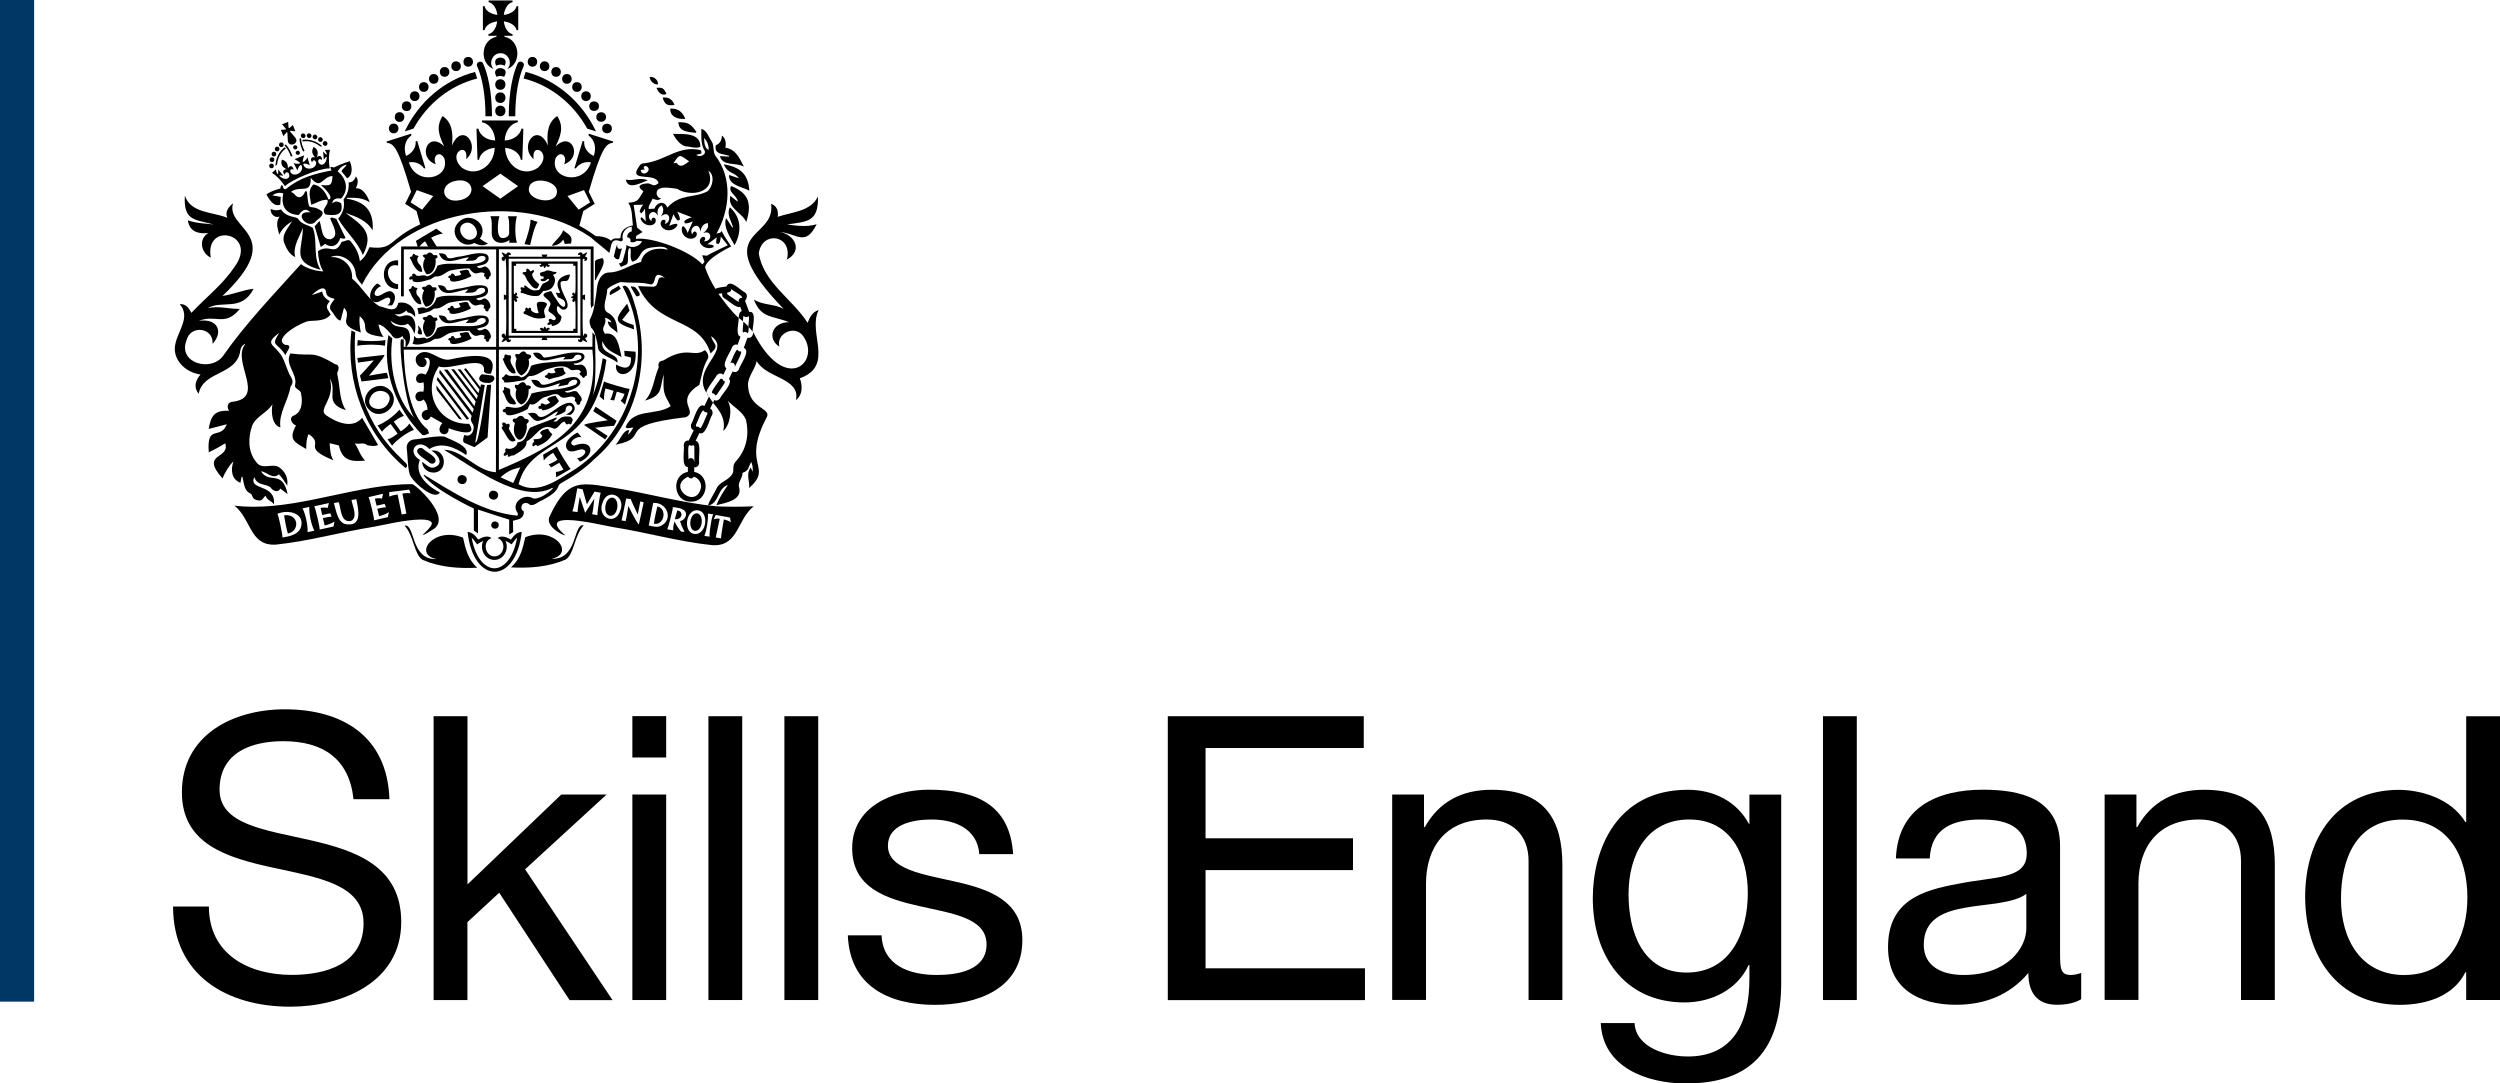 <?xml version="1.0" encoding="UTF-8"?>
<svg id="Name" xmlns="http://www.w3.org/2000/svg" viewBox="0 0 311.29 134.91">
  <defs>
    <style>
      .cls-1 {
        fill: #003764;
      }
    </style>
  </defs>
  <rect class="cls-1" width="4.25" height="124.72"/>
  <g>
    <g>
      <path d="M93.47,38.85l-.19-.02-.51-1.37c.24-.3.36-.79,0-1.04-.49-.19-1.89-1.79-2.3-.76-.18.06-1.28.13-1.37.33-.53-.84-.98-1.73-1.31-2.72.21-1.15,3.26-2.58,3.26-2.58,0,0-.86-1.24-1.21-1.94-.15.34-.29.2-.63.35,1.69-3,2.05-6.95-.19-9.79-.23-.49-.12-1.14-.35-1.62-.39-.51-.66-1.52-1.34-1.63,0,.89-.09,1.76.34,2.59.46.58-.63,1.06-.96.61.65-.07.76-.2.53-.57-2.79-.63-4.35,1.34-7.02,1.64-.23,0-.44.08-.58.3-1.64,2.21,2.04.7,2.36,2.17-.62.51-.7.17-1.28.03-.83.03-1.63.29-.6.99-.63.99-.6,1.34-1.89,1.43.56.79.44,1.92.58,2.82-.92.17-1.54.61-1.56,1.59-.41.09-.86-.12-1.15.32-.58-.48-1.24-.56-1.93-.58-.33-.25-1.15-.84-2.03-1.29.17-.65.34-1.26.49-1.83.26-.16,1.18-.75,1.42-.9-.12-.25-.61-1.23-.74-1.5,1.65-5.66,2.18-5.98,3.01-6.1l.04-.16-3.04-.97-.05.2c.77.56,1.02,1.48.67,2.57-.81-.35-1.28-1.12-1.19-1.81-.02,0-.2-.06-.2-.06l-1.02,3.38s.15.04.16.05c.4-.58,1.1-.9,1.9-.77-.94,3-5.18,2.06-4.42-.48.54-1.05,1.57-.38,1.07.72,2.38-.83.97-4.25-1.06-2.21.67-1.38,1.05-2.46.21-3.79-1.09.7-1.37,1.98-1.16,3.67-1.34-3.07-3.68.09-1.78,1.69-.35-2.28,2.46-.77.56,1.06-1.81,1.28-4.04-.19-4.11-2.46,1.05.09,1.85.71,1.95,1.49.02,0,.19,0,.19,0l.13-3.87s-.22-.01-.24-.01c-.16.78-1.01,1.45-2.09,1.47.07-1.19.76-2.12,1.64-2.27v-.22h-4.46v.22c.88.15,1.57,1.08,1.64,2.27-1.08-.02-1.93-.68-2.09-1.47-.02,0-.24.01-.24.01l.13,3.87s.17,0,.19,0c.11-.78.91-1.4,1.95-1.49-.06,2.26-2.3,3.74-4.11,2.46-1.9-1.84.91-3.34.56-1.06,1.9-1.6-.44-4.76-1.78-1.69.21-1.7-.07-2.97-1.16-3.67-.84,1.33-.46,2.41.21,3.79-2.04-2.04-3.43,1.38-1.06,2.21-.49-1.1.53-1.77,1.07-.72.76,2.55-3.48,3.48-4.42.48.81-.13,1.5.19,1.9.77.02,0,.16-.05.16-.05l-1.02-3.38s-.19.05-.2.06c.09.69-.38,1.46-1.19,1.81-.35-1.09-.1-2.01.67-2.57l-.05-.2-3.04.97.04.16c.83.12,1.37.44,3.01,6.1-.14.27-.62,1.24-.74,1.5.23.15,1.17.74,1.42.9.14.52.29,1.07.45,1.66,0,0,.01,0,.02,0,0,.02-.01.03-.02,0-4.1,1.91-3.17,3.22-6.32,2.84-.28.65-.55,1.3-1.19,1.74-.12-1-.56-1.77-1.15-2.48-.29-.34-.69.04-1.12.07-.85,1.86-1.45.18-2.95,1.16.06.87.19,1.73.67,2.53-1.12-.08-2.05-.38-2.79-.91-3.35,3.74-6.85,7.34-9.71,11.45-1.53,2.02-5.62.85-4.54-1.94.49-2.03,3.43-1.6,3.25.42,1.45-1.61.52-3.22-1.7-2.86,2.04-.88,3.26.79,5.09-1.5-1.4.03-2.59-.41-3.99-.09,1.77-1.06,4.2.51,5.71-2.41-1.32.14-2.51.69-3.87.89,8.17-7.79.31-8.18,1.31-11.54-.64.54-1.01,1.08-.71,1.81-1.83-.76-4.54-.54-5.29-2.76-.18,3.17,1.21,2.94,3.6,3.59-1.1-.13-2.19-.14-3.23-.52.21,1.42,1.29,1.72,2.56,1.59-1.24.69-.96,2.46.3,3.06-.81-4.58,6.06-3.01,2.92,1.2-1.45,2.17-3.56,3.78-5.33,5.67-.33-.58-.68-1.15-1.45-1.07,1.35,1.56-.17,3.25-.53,4.85-.52,1.98,1.23,3.67,3.11,3.9-.75.89-.81,1.68-.23,2.4.57-2.91,4.79-2.26,5.19-5.41.07-.37.25-.66.66-.83-1.9,2.15,2.67,6.71-1.63,7.24-.61.02-.77.66-.43,1.12-1.78-.09-2.27.59-2.54,2.26.78-.2,1.51-.39,2.25-.58-.77,2.03-2.53-.12-2.24,3.49.72-.34,1.39-.71,2.05-1.12.63,2.02-3.22,1.15-.33,4.38.18-.6.96-1.84,1.35-2.11-.36,1.02-.27,2.19.87,2.65.05-.27.1-.51.15-.75.05,0,.04,0,.1,0,.16.67.19,1.61.84,2,.22.09.33.21.4.43.12.38.47.48.81.52.43.09.53-.4.85-.59.09.53.72.62,1.03,1.07.24-2.63-3.25-1.67-2.45-3.41.31,1.06,1.3.83,1.99,1.26.27.44.92.8,1.25.19.33.24.62.46.91.68-.68-3.12-2.3-1.19-3.32-2.83.71.03,1.47,1.08,2.23.37.41.42.73.92,1.04,1.42.13-1-.25-1.76-1.03-2.31-.89-.54-2.09.42-2.85-.66-1.04-1.28-1.01-3.07-.47-4.55.49-1.14,1.87-1.56,2.51-2.64-.18.95-.09,2.61.99,2.91-.26-1.77.99-3.36,1.25-5.07.33-.43.34-.77.05-1.23-.53-.88-.68-1.93-1.27-2.8-.92-1.29-2.05-1.32-.18-2.68-1.14,1.76-.21,1.12.77,2.78.18-.56,1.02-1.29-.03-1.29-1.65-.81,2.15-2.91,3-2.97.85-.07,2.03.03,2.67-.81-.4-.76-.79-.87-.11-1.66-.46-.27-.87-.59-.95-1.2-.44.15-.83.29-1.28.45.42-.47,1.64-1.42,1.77-.37.03.59.61.7,1.07.84-.33.48-.89.97-.38,1.54.35.37.57,1.07,1.11,1.16.15-.55.29-1.07.43-1.61,1.2,1.26-1.21,1.96,2.09,3.09-.12-.68-.23-1.34-.14-2.04,1.59,1.33-.68,2.16,2.98,2.6-.41-.48-.5-1.02-.65-1.56.61.1,1.1.68,1.5,1.12.38.57.65.89,1.52.33.04.1.05.24.12.29.39.29.23.65.22,1.04h.11c.51-.51.54-1.1.39-1.75-.35-1.21-1.83-.25-2.35-1.48.7.48,1.39.75,2.16.36.43.4.61.7.82,1.27.35-1.31-.05-2.64-1.43-2.25-.43.15-.61.12-1.04-.26.64.22,1.06-.11,1.47-.4.09.11.14.24.2.25.39.02.64.26.88.54.13-1.12-.98-2.02-2.1-1.74-.28,1.37-1.43.59-2.34.41-1.42-.83-2.16-2.42-3.41-3.45.13-1.54-1.15-2.76-2.69-2.67,1.39-.6,3.03.59,3.14,2.03.05.59.41.96.79,1.41,4.68-9.42,19.8-11.88,28.48-5.9h0c.74.68,1.54,1.23,2.31,1.94.3-.9.12-1.97,1.46-1.42l.25-.17c-.27-.76.29-1.62,1.09-1.68v.59c-.35.06-.62.4-.56.76.27-.06.51.3.37.53.25.14.6.08.8-.12.22.01.45.03.67.05-.31.73-1.37.97-1.96.44h0c.12.16-.4,1.76-.42,1.95-.06.23-.28.39-.51.38.1.16.17.29.26.43.38-.21.91-.2.86-.74.07-.31-.12-1.71.31-1.59.18.53-.16,1.15.24,1.68,1.25-.31.7-1.44,2.22-1.74.6-.05,1.87-.35,2.2.26-1.33-.36-3.04,0-3.33,1.52-1.38.33-2.54,1.31-4.01,1.31-1.17.06-1.48,1.47-1.53,2.43-.19,1.1-.25,2.25-.75,3.27-.24.39-.04.84.09,1.2.45.24.77,1.79.83,2.34,0,1.01,1.73,1.35,2.44,1.98.2-1.27-2.21-.91-1.87-2.68.43,1.17,1.36,1.41,2.38,1.99-.32-1.19-.42-3.16-2.07-2.91-.64-.89.3-.94,0-2,.48.15.7.31.83.61-.15-.05-.28-.09-.48-.15.06.75.71.93,1.21,1.44-.08-1.23-.19-2.01-1.34-2.6-.65-.59.1-1.96.06-2.78-.02-.24,1.53-1.01,1.77-.95,1.15.15,2.35-.03,3.47.26,1.11.35.16-2.06,1.95-.79-1.3-.38-.51,1.03-1.45,1.11-.66,0-1.21-.06-1.89-.08,2.36,5.25,7.58,3.71,9.02,8.39,1.2-1.06.38-1.04.05-2.16,2.72,1.81-2.53,3.91-.56,7.08-.12-.36,1.11-1.84,1.25-2.15.22-.33.61-.36.85-.11l.39-.82c-.73-.4.59-2.12.69-2.6.14-.29.45-.43.69-.31l.37-1.02c-.69-.19-.17-1.86-.23-2.33-.97-.88-1.77-1.98-2.52-3l.47-.08c-.05.23.03.48.23.61.33.13,1.61,1.36,2.01,1.07l.2.54c-.32.09-.38.54-.38.85.17.14.36.28.52.43.02-.11,0-.61.1-.68.15.2.43.2.6.04.16.08-.04,1.17-.02,1.3.19.2.37.41.53.63-.07-.5.54-2.4-.31-2.49ZM79.78,21.16c.18-.02.32-.03.52-.06-.34-.25,0-.59.28-.35.68.53-.68,1.39-.8.4ZM52.56,26.11l-1.43-.91.76-1.53,2.06.74-1.39,1.7ZM57.24,24.93c-2.24.45-2.72-2.01-.47-2.42,2.24-.45,2.72,2.01.47,2.42ZM62.3,24.74l-2.21-1.56,2.21-1.56,2.21,1.56-2.21,1.56ZM69.33,24.05c-.26,1.58-3.8.9-3.46-.67.26-1.58,3.8-.9,3.46.67ZM70.66,24.41l2.06-.74.76,1.53-1.43.91-1.39-1.7ZM87.67,17.17c.41.45.58.94.58,1.49-.39-.14-.56-.56-.58-1.49ZM85.81,20.09c-.55.37-1.04.93-1.59.18-.13.03-.24.05-.37.07.83-1.28.76-1.06,1.96-.25ZM81.25,24.73c.36.13.71.32,1.08-.04-.35,0-.46-.25-.56-.49-.17-1.21,1.8-.78,2.53-.69,1.85,1.12,4.99.41,3.9-2.26.85.53.56,1.99-.09,2.56-1.71.92-3.33.23-5.03,2.04-.26-.83-1.24-.78-1.59.13-.33.02-.41.02-.72.04-.06-.48.33-.83.49-1.28ZM87.69,32.64c-.08.09-.23.29-.23.29-1.42-1.62-6.21-3.48-8.28-3.18,0,0,.03-.24.04-.37h-.01s.79-.49.79-.49l-.67-.56c0-.08-.43-2.81-.43-2.81l1.19-.04s-.42.5-.44.89c.07.05.12.11.16.2.24-.1.49-.59.49-.59l.11,1.61s-.33-.46-.57-.55c-.02.06-.04.11-.09.16.34,1.07,1.91,1.13,1.91.22-.05-.48-.58-.4-.55.11-.86-.68.3-1.76.78-.67-.06-.63,0-.98.48-1.29.32.41.28.79-.07,1.4,1.05-.98,1.45.68.47.92.48-.87-.9-.6-.4.31.47.71,1.59.61,1.99-.17-.03-.05-.05-.1-.06-.15-.39-.08-.98.26-.98.26l.55-1.49s.23.64.56.83c.06-.06.13-.09.22-.11.06-.39-.33-1.01-.33-1.01l1.82.7s-.72.18-.95.51c.05.07.07.15.08.23.38.08,1-.24,1-.24l-.65,1.45s-.19-.64-.53-.84c-.04.03-.09.05-.15.07-.26.84.5,1.65,1.33,1.45,1.01-.31.21-1.45-.07-.49-.54-.84.92-1.77.99-.36.18-.68.42-.99.94-1.07.14.55-.08.85-.57,1.26,1.13-.48,1.18,1.09.09,1.01.38-.35.04-.75-.33-.44-.65.68.57,1.65,1.52,1.17,0-.06.01-.12.04-.17-.24-.17-.8-.18-.8-.18l1.17-.87s-.14.52-.03.8c.09-.01.17,0,.26.03.25-.25.27-.93.27-.93l.87,1.09s-2.19,1.01-2.58,1.3l-.61-.06.3.86h-.02ZM92.4,37.09c-.28-.03-.5.22-.41.51-.03,0-.05-.01-.08-.03l-1.28-.88c-.08-.06-.11-.17-.06-.27.24,0,.5-.13.47-.43.1.13,1.48.86,1.37,1.08Z"/>
      <path d="M76.93,30.86c-.1-.12-.12-.28-.04-.41-.16-.03-.41,1.41-.47,1.49.1.1.2.2.28.3.13.04.36.12.41-.08,0,0,.33-1.27.33-1.27-.15.14-.4.15-.52-.03Z"/>
    </g>
    <path d="M57.64,66.94c-3.62-1.43-6.26,2.08-3.3,2.67-3.25.14-2.62-4.43-3.96-4.16,1.17,1.27,1.17,3.62,2.26,4.27,2.18.93,4.45,1.08,6.79.97-1.18-1.04-1.46-2.36-1.78-3.76Z"/>
    <path d="M68.71,69.56c2.95-.59.34-4.1-3.3-2.67-.32,1.4-.61,2.71-1.78,3.76,2.34.11,4.61-.04,6.79-.97,1.08-.65,1.08-3.01,2.26-4.27-1.34-.27-.71,4.3-3.96,4.16Z"/>
    <path d="M92.47,41.22c0,.07.02.14.06.18.17-.14.42-.08.54.09.19-.05.13-.64.17-.78-.21-.23-.44-.45-.68-.66l-.09,1.18Z"/>
    <path d="M91.56,45.57c.02-.17.93-1.68.69-1.81-.16.03-.36-.06-.42-.21-.22-.09-.8,1.55-.9,1.66.29-.18.66.12.56.45.03-.02.06-.05.07-.09Z"/>
    <path d="M101.92,38.61c-.76.23-1.07.86-1.36,1.58-1.91-2.97-5.53-5.02-6.08-8.66.43-2.91,4.28-2.24,3.5.79,2-1.07,1.03-3.07-.85-3.43,2.05.16,3.16,1.89,4.56-.98-1.21.44-3.05.13-3.69.03,2.55-.34,3.93-.32,3.85-3.48-.87,1.89-3.27,1.93-5.01,2.54.11-.84-.15-1.36-.83-1.63.69,4.62-8.07,3.11,1.56,13.09-1.18-.65-2.55-.43-3.7-1.16.89,2.4,2.4,1.99,4.37,2.82-2.11-.01-2.77,2.05-1.2,3.04-.41-1.59,1.78-2.69,2.87-1.44,2.5,3.21-2.07,7.67-6.13-.38.03.44-.28.84-.71.71l-.46,1.27c.93.34-.5,2.14-.6,2.66-.16.34-.52.45-.79.26l-.45.93c.56.52-.95,1.98-1.12,2.43-.18.26-.49.35-.71.21l-.16.34s.06.07.06.07c1.03,1.21,1.5,2.15,1.22,3.44.83-.71,1.2-2.69.54-3.77.75.79,1.85,1.35,2.28,2.35.43,1.82.1,3.64-1.14,5.08-.53.53-.39.81-.45,1.45-.35,1.03-1.58,1.11-2.04,1.99-.33.76-.86,1.39-1.1,2.19,1.4-.22,1.16-2.17,2.48-2.56-.54.82-1.06,1.56-1.42,2.51,1.1-.29,3.19-.58,2.84-2.14-.26-.72.44-1.19.4-1.88.87-.31.67-.67,1.09-1.35.19.41.2.76.18,1.21-.11-.22-.17-.36-.25-.52-.62.84-.1,1.66-.19,2.55,3.05-2.73-1-2.71,2.16-8.76.73-1.2-2.07-1.07-2.28-3.79-.2-1.18.84-2.14,1.06-3.26,1.22,2.17,5.47,2.09,4.89,4.86.86-.65.82-1.83.48-2.72,4.39-1.58.93-5.62,2.34-8.48Z"/>
    <path d="M88.85,49.01c.1.04.18.11.22.21.07.01.15-.03.2-.1.03-.1,1.12-1.52.99-1.62-.12-.04-.23-.12-.27-.25-.1-.1-.25-.15-.35,0-.04.18-1.25,1.54-.94,1.71.05,0,.1,0,.15.03Z"/>
    <path d="M88.21,49.29s.04.06.05.09l.02-.04-.07-.05Z"/>
    <path d="M45.73,55.44c.44.08.93.17,1.35-.03-.66-1.13-1.32-2.24-1.99-3.39-1.18,1.45-3.23.57-4.51-.33-1.05-.77,1.21-1.97.49-4.55,1.01,1.62-.82,3.03,2,3.94-.82-1.22-.71-2.78-1.01-4.17-.04-.24-.15-.48.04-.72.1-.33.12-.78-.34-.83-3.16-1.81-2.52-.93-5.6-1.35-.75,1.33.85,2.52.6,3.83-.23.64.74.61.73,1.23.22.97.11,2.33-1,2.71-.55.33-.11,1.04.37,1.2-.98,1.77-.23,2.05,1.27,2.93,0-.68.02-1.28.3-1.86,2.07,1.37-1.01,1.6,3.08,3.26-.42-.69-.4-1.43-.47-2.12.39.09.76.18,1.15.27.44,1.89,1.47,2.06,3.28,1.89-.65-.64-.83-1.48-1.3-2.15.54.18,1.09-.19,1.55.23Z"/>
    <path d="M82.61,44.88c-.56.09-.69.33-.59.87-.62,1.35-.64,2.99-1.71,4.13,2.29-.65,1.79-1.52,2.34-3.26-.11,2.37,0,2.34.87,3.95-1.77,1.24-4.66.2-5.63,2.61.27.31.62,0,.98.08-.23.28-.32.61-.69.85.08-.23.13-.38.18-.52-.66-.22-1.21,1.29-1.7,1.78,4.72-.95-.57-2.34,8.74-3.42,1.65-.77-1.56-1.99,1.68-4.04.29-1.12.46-2.27,1.07-3.28.14-.33-.08-.8-.39-1.03-1.42,1-2.09-.61-5.15,1.27Z"/>
    <path d="M34.9,25.46c.02-.31.04-.62.06-.95-.35-.06-.68-.12-1.05-.18.43-.32.95-.4,1.37-.24-.36,1.53.29,2.6,1.92,2.68.5-.74.95-.85,1.43-.33-2.15-.22-.56,2.05.54,1.28.29-.42,1.22-.79.95-1.39-1.71-1.25-1.59.59-1.91-2.49-.07,0-.15-.01-.22-.02-.16.59-.73,1.04-1.21.49-.16-.18-.31-.36-.57-.4,1.17-.93,2.56.41,2.48-1.78,1.3,1.63,1.42-.18,2.71-.21-.06,1.29-.33,1.2-1.44,1.12.36.28,1.75,1.66.94,1.8-.34-.87-.91-1.71-1.87-1.88-.78.78-.4,1.64-.27,2.54.69-.23,1.28-.68,2.01-.62.24.71-.9,1.11-.25,1.82,1.11.18,2.32.19,1.96-1.39-.36-.22-.72-.36-1.1.03.02-.61.62-.72,1.08-.6,1.03-1.09.68-2.54-.42-3.41.29-.43.6-.73,1.13-.83-.18.37-.55.51-.64.84.25.3.47.58.7.86.59-.26.74-1.19.33-2.13-.73.19-2.01.79-2.01.79-.63-.24-.36.07-.27.37-2.01.37-3.98.9-5.57,2.23-.29.21-.42.08-.51-.32-.19-.29-.28.21-.3.34,0,0-1.21.29-1.73.74.37.61.89,1.58,1.73,1.26Z"/>
    <path d="M42.78,24.85c.18.91-.07,1.67-.67,2.38.89,1.6,2.4,2.81,3.07,4.53,1.49-2.78-.1-3.72-2.15-5.25,1.32.47,2.64.92,3.37,2.18.16-2.39-.9-3.58-3.22-3.95,0-.03.01-.06.02-.1.97-.04,1.93-.04,2.83.55-.24-.74-.84-1.84-1.72-1.74.31-.66.31-1.09,0-1.49-.15.46-.44.75-.91.76.1.83-.17,1.51-.62,2.12Z"/>
    <path d="M35.4,30.29c.27.67.69,1.44,1.36,1.72-.35-1.32.54-2.46.95-3.65,0,2.74-1.55,4.23,2.21,5.24-1-1.61-.34-3.57-.97-5.23-.6-.35-1.29-.43-1.7-.94-.11-.24-.32-.33-.54-.37-.71-.15-1.36-.39-1.71-.98-.52.16-.83.14-1.3-.06-.04.59.46,1.17,1.11.95-.53.77-.23,1.46-.04,2.25.38-.79.95-1.27,1.6-1.67-.49.84-1.37,1.69-.97,2.74Z"/>
    <path d="M50.51,58.3c.51-.47-.18-.75-.45-1.11-4.54-4.22-6.23-9.71-5.83-15.81-.11-.05-.25-.12-.47-.24-.76,6.47,1.73,12.99,6.76,17.16Z"/>
    <path d="M91.03,23.16c-.43.83.81,1.18.83,1.96-.33-.26-.61-.48-.92-.73-.4,1.54,1.42,2.03,1.98,3.25.73-2.25.33-3.61-1.89-4.48Z"/>
    <path d="M41.16,29.79c-1.2.07-1.03-1.44-1.38-2.28-.22.25-.4.45-.6.67.25.84.5,1.68.76,2.58.2-.14.37-.26.55-.39.84.59,1.61.19,1.88-.74.25.06.48.17.65-.01-.39-.81-.77-1.6-1.16-2.4-.24.05-.47-.29-.75-.02.27.75,1.26,2.24.04,2.59Z"/>
    <path d="M90.8,19.4s-.01.07-.02.1c-.38-.02-.75-.04-1.15-.06.42,1.36,2,.7,3,1.32-.57-1.09-.98-2.16-2.31-2.37.14-.65-.03-1.26-.44-1.5,0,.57-.23.98-.75,1.2-.26,1.13.92,1.07,1.67,1.31Z"/>
    <path d="M90.46,27.23l-.09.02c-.27,1.2.56,2.25,1.09,3.28.91-1.61.87-3.45-.58-4.72-.44.86.17,1.67.39,2.48-.03.01-.06.02-.09.04-.24-.37-.48-.73-.71-1.1Z"/>
    <path d="M90.12,20.45c.52,1.24,1.35.94,1.89,1.75-.46-.15-.85-.28-1.24-.41-.03,1.31,1.63,1.45,2.54,1.96-.15-2.13-1.18-2.93-3.19-3.3Z"/>
    <path d="M85.36,18.22c.57,0,1.38.36,1.85.04.01-1.79-2.18-1.56-3.42-1.59.37.67.84,1.33,1.57,1.56Z"/>
    <path d="M79.14,43.79c-.47-.04-.91-.07-1.41-.11.02.25.03.44.05.64.28.07.52.13.78.19.08,1.48-.74,1.5-1.84.88-.33,1.87,2.69,1.69,2.42-1.61Z"/>
    <path d="M78.09,37.81c-1.67,2.04-1.68,2.34.86,3.21-.02-.23-.04-.38-.06-.56-.5-.15-.98-.33-1.43-.63.32-.4.62-.77.93-1.15-.09-.26-.18-.53-.3-.88Z"/>
    <path d="M70.33,30.38c.28-.02.52-.04.77-.06.27-1-.3-1.11-.98-1.64-.28.83-1,1.23-1.42,1.93.67-.05,1.05-.26,1.44-.78.07.2.13.38.19.56Z"/>
    <path d="M74.16,34.9c.24-.66,1.49-2.27.82-2.78-.31.18-.96.11-.9.6,0,.72,0,1.44,0,2.15.03,0,.06.02.09.03Z"/>
    <path d="M86.64,16.54s.05-.07.08-.11c-.71-1.01-1.01-1.21-2.25-1.22.02,1.22,1.28,1.22,2.17,1.33Z"/>
    <path d="M83.46,13.52c-.05.86.67,1.36,1.87,1.29-.31-.87-.93-1.34-1.87-1.29Z"/>
    <path d="M80.66,22.46c-.97-.45-1.77.12-2.74-.09.28,1.36,1.89.37,2.74.09Z"/>
    <path d="M82.51,12.15c.25.87.59,1.05,1.48.92-.28-.71-.74-1-1.48-.92Z"/>
    <path d="M82.99,11.7c-.34-.74-.52-.83-1.25-.76.3.73.74,1,1.25.76Z"/>
    <path d="M78.54,35.72c.23.4.46.79.69,1.18.9,0,.14-.75-.07-1.07-.12-.13-.37-.13-.56-.18-.02.03-.04.05-.06.08Z"/>
    <path d="M75.96,36.75c.46-.26.93-.47,1.34-.8-.1-.14-.17-.24-.27-.39-.39.39-1.32.51-1.07,1.19Z"/>
    <path d="M81.91,10.51c.13-.47-.54-1.09-1.02-.9.06.52.61.97,1.02.9Z"/>
    <polygon points="71.65 36.55 71.65 36.55 71.65 36.56 71.65 36.55"/>
    <path d="M36.95,18.53c.25-.23-.13-.61-.37-.37-.25.23.12.61.37.37Z"/>
    <path d="M37.27,19.21c.25-.23-.13-.61-.37-.37-.25.23.12.61.37.37Z"/>
    <path d="M35.56,16.13h0s-.59.04-.59.04l.31.78.42-.49s.05.03.08.03c0,0,.06,1.03.06,1.04h0c.11.91,1.49.35.94-.38,0,0-.67-.79-.67-.79.01-.02.03-.05.03-.08l.64.07-.31-.78-.46.38s-.05-.03-.08-.03l-.05-.75c-.19.08-.57.23-.76.3l.48.58s-.02.05-.03.07Z"/>
    <path d="M33.87,20.18c.38.01.39-.59,0-.59-.38,0-.39.59,0,.59Z"/>
    <path d="M33.81,20.95c.38.01.39-.59,0-.59-.38,0-.39.59,0,.59Z"/>
    <path d="M35.03,18.32c.38.01.39-.59,0-.59-.38,0-.39.59,0,.59Z"/>
    <path d="M34.11,19.48c.38.01.39-.59,0-.59-.38,0-.39.59,0,.59Z"/>
    <path d="M37.69,20.22c-.02-.29.19-.88.19-.88-.3.12-.91.36-1.21.48,0,0,.55.27.74.5-.25.09-.5.13-.85-.03l.47.93c.1-.41.31-.66.47-.69.51.78-.76,1.64-1.3.97-.16-.28.03-.58.35-.35-.05-.58-.55-.58-.7-.15.01-.59-.14-.95-.76-1.13-.16.59.04.95.63,1.2-.34-.04-.7.29-.24.7,0-.37.32-.41.49-.16.27.69-.54.96-1.21.26.15-.05.31-.03.52.02l-.64-.8c.03.28.01.49-.05.61-.14-.16-.18-.3-.24-.61l-.48.43c.46.29.98.75,1.62,1.66.84-.83,4.25-2.25,5.56-2.21-.16-1.1-.1-1.79.04-2.32l-.64.02c.17.26.23.39.24.6-.13-.05-.28-.19-.46-.41l.09,1.02c.12-.18.22-.31.37-.37,0,.97-.78,1.33-1.06.65-.05-.3.2-.48.46-.22.05-.62-.45-.61-.66-.34.26-.59.15-.99-.37-1.31-.33.55-.19.92.22,1.34-.41-.21-.77.14-.41.59.08-.39.42-.3.5.01.06.86-1.45,1.1-1.61.19.14-.09.46-.06.82.17l-.3-1c-.15.36-.35.5-.6.61Z"/>
    <path d="M53.64,51.86c.46.26.96.56,1.43.82-1.14,1.38.9,1.98.79.63.76.33,3.76,1.25,2.56-.54-3.93.13-5.94-4-3.76-7.15,1.32.6,5.97-1.66,5.59.64.24.26.31.28.86.28,1.35-3.09-3.29-2.17-4.95-1.81-1.48.44-2.85-1.73-4.15-.54-.52.46-.18,1.49.53,1.52.63.02.81-.84.25-1.11,1.22-.41.63,1.55.19,2.05-1.4-.72-1.63,1.53-.25.94.06.4.08.8-.02,1.19-1.51-.33-1.11,1.84.02.97.33.31.48.79.51,1.26-1.52.22-.3,2.16.4.86Z"/>
    <path d="M58.03,54.22c-.06-.02-.13-.04-.21-.07-.11.28-.27.8-.02.98,0,0,1.27.55,1.27.55l1.64-1.21.44-6.57-.48.04c-.13.01-1.02,7.59-1.49,7.14.09-.5,1.18-7.14,1.18-7.14,0,0-.32-.05-.48-.07-.03.15-.06.35-.06.35l-1.81-2.37-.24.11,1.93,2.54-.12.45c-.18-.12-2.04-2.71-2.23-2.95l-.38-.03,2.52,3.28-.13.44-2.82-3.71h-.36s3.05,4.02,3.05,4.02l-.16.58-3.35-4.56h-.44s3.71,4.91,3.71,4.91l-.14.45-4.09-5.35-.07.41s3.81,5.01,4.04,5.34c-.2.62-.05.67.22,1.18.15.57-.25,1.46-.92,1.25Z"/>
    <path d="M58.41,52.13l-3.92-5.19s-.08.25-.11.35c.29.38,3.75,4.97,3.75,4.97l.27-.13Z"/>
    <path d="M54.49,48.69c.9,1.15,1.79,2.32,2.67,3.48.13.02.38.07.38.07l-3.2-4.24s-.06.43.15.7Z"/>
    <path d="M61.31,46.76c-.43-.04-.89-.12-1.32-.16-.82.72.1,1.13.72,1.07.53.14,1.23-.56.6-.91Z"/>
    <path d="M61.18,65.29c-.13.59.79.77.91.18.13-.59-.79-.77-.91-.18Z"/>
    <path d="M62.01,61.77c.16-.73-.99-.96-1.12-.23-.16.73.99.96,1.12.23Z"/>
    <path d="M58.1,59.83c.16-.73-.99-.96-1.12-.23-.16.73.99.96,1.12.23Z"/>
    <path d="M64.39,66.95c-.46,2.62-1.72,3.81-2.83,3.81s-2.36-1.18-2.83-3.81c.14.13.28.3.44.51l.24.32.34-.21c.15-.09.29-.16.42-.22-.15.3-.2.66-.13,1.03.15.79.77,1.34,1.52,1.34.74,0,1.37-.56,1.51-1.34.07-.37.02-.73-.13-1.03.13.05.27.12.42.22l.34.21.24-.32c.16-.21.29-.38.44-.51M64.94,66.23c-.65.07-.99.51-1.33.96-.31-.19-.71-.38-1.08-.38-.2,0-.4.05-.56.19,1.19.47.77,2.27-.39,2.28-1.16,0-1.59-1.81-.39-2.28-.17-.14-.36-.19-.56-.19-.38,0-.78.19-1.08.38-.34-.45-.68-.89-1.33-.96.36,3.31,1.87,4.96,3.37,4.96s3.02-1.65,3.37-4.96h0Z"/>
    <path d="M54.15,57.57c.5-.6-1.25-1.39-1.51-1.72-.21-.13-.47-.09-.61.09-.5.57,1.22,1.37,1.46,1.69.21.16.51.14.66-.05Z"/>
    <path d="M53.93,58.85c1.94,0,1.68-3.06-.22-2.74.88.48,1.65,1.74.28,2.11-.52.11-1.05-.45-1.43-.73.01.75.63,1.35,1.38,1.35Z"/>
    <path d="M51.18,59.36c.43.81,2.92,3.01,3.59,1.97-1.22-.62-3.28-2.13-2.49-4.06-1.79-1.1-.21-2.85,1.18-1.36,1.48-.92,3.13-.26,4.59.75.53-1.14-2.02-1.92-2.62-2.26-.75-.25-3.12.28-3.91.32-.54.07-.93.55-.88,1.09.12.58.1,3.08.53,3.54Z"/>
    <path d="M73.11,16.01l1.1.35c-1.74-3.67-4.93-6.42-8.76-7.41-.09.26-.18.53-.26.82,3.37.85,6.21,3.14,7.92,6.23Z"/>
    <path d="M50.39,16.36l1.1-.35c1.71-3.09,4.55-5.39,7.92-6.23-.08-.29-.16-.56-.26-.82-3.84.99-7.02,3.74-8.76,7.41Z"/>
    <path d="M70.59,10.43c.79.01.79-1.22,0-1.21-.79-.01-.79,1.22,0,1.21Z"/>
    <path d="M67.81,8.85c.79.01.79-1.22,0-1.21-.79-.01-.79,1.22,0,1.21Z"/>
    <path d="M66.3,8.3c.79.01.79-1.22,0-1.21-.79-.01-.79,1.22,0,1.21Z"/>
    <path d="M69.24,9.56c.79.01.79-1.22,0-1.21-.79-.01-.79,1.22,0,1.21Z"/>
    <path d="M71.84,11.44c.79.01.79-1.22,0-1.21-.79-.01-.79,1.22,0,1.21Z"/>
    <path d="M74.98,16c-.01.79,1.22.79,1.21,0,.01-.79-1.22-.79-1.21,0Z"/>
    <path d="M74.25,14.57c-.01.79,1.22.79,1.21,0,.01-.79-1.22-.79-1.21,0Z"/>
    <path d="M72.97,12.58c.79.01.79-1.22,0-1.21-.79-.01-.79,1.22,0,1.21Z"/>
    <path d="M73.37,13.22c-.01.79,1.22.79,1.21,0,.01-.79-1.22-.79-1.21,0Z"/>
    <path d="M54.01,10.43c.79.01.79-1.22,0-1.21-.79-.01-.79,1.22,0,1.21Z"/>
    <path d="M52.77,11.44c.79.01.79-1.22,0-1.21-.79-.01-.79,1.22,0,1.21Z"/>
    <path d="M49.02,16.6c.79.01.79-1.22,0-1.21-.79-.01-.79,1.22,0,1.21Z"/>
    <path d="M55.36,9.56c.79.01.79-1.22,0-1.21-.79-.01-.79,1.22,0,1.21Z"/>
    <path d="M50.63,13.83c.79.01.79-1.22,0-1.21-.79-.01-.79,1.22,0,1.21Z"/>
    <path d="M49.75,15.18c.79.01.79-1.22,0-1.21-.79-.01-.79,1.22,0,1.21Z"/>
    <path d="M58.3,8.3c.79.01.79-1.22,0-1.21-.79-.01-.79,1.22,0,1.21Z"/>
    <path d="M51.64,12.58c.79.01.79-1.22,0-1.21-.79-.01-.79,1.22,0,1.21Z"/>
    <path d="M56.79,8.85c.79.01.79-1.22,0-1.21-.79-.01-.79,1.22,0,1.21Z"/>
    <path d="M63.35,14.48h.81c0-2.56.37-4.77,1.04-6.24.22-.47-.52-.82-.74-.34-.96,2.11-1.11,5.02-1.11,6.57Z"/>
    <path d="M60.45,14.48h.81c0-1.55-.15-4.46-1.11-6.57-.21-.48-.96-.14-.74.34.67,1.46,1.04,3.68,1.04,6.24Z"/>
    <path d="M62.3,14.47c.85.01.85-1.33,0-1.31-.85-.01-.85,1.33,0,1.31Z"/>
    <path d="M62.3,12.82c.85.01.85-1.33,0-1.31-.85-.01-.85,1.33,0,1.31Z"/>
    <path d="M62.3,11.18c.85.01.85-1.33,0-1.31-.85-.01-.85,1.33,0,1.31Z"/>
    <path d="M61.84,9.57c.28-.15.65-.15.93,0,.94-1.45-1.87-1.45-.93,0Z"/>
    <path d="M62.83,8.19c.73-1.36-1.78-1.36-1.04,0,.3-.19.74-.19,1.04,0Z"/>
    <path d="M61.91,2.66c-.11.84-.55,1.49-1.09,1.59v.21h1.07c-.05.04-.09.08-.13.13-1.9.42-2.1,3.32-.28,4.01-.71-.68-.16-2,.84-1.97,1-.03,1.55,1.28.84,1.97,1.82-.68,1.62-3.58-.28-4.01-.04-.05-.08-.09-.13-.13h1.07v-.21c-.55-.1-.99-.75-1.09-1.59.84.11,1.49.55,1.59,1.09h.21V.77h-.21c-.1.55-.75.99-1.59,1.09.11-.84.55-1.49,1.09-1.59V.06h-2.98v.21c.55.1.99.75,1.09,1.59-.84-.11-1.49-.55-1.59-1.09h-.21v2.98h.21c.1-.55.75-.99,1.59-1.09Z"/>
    <path d="M88.21,49.29h0c-.07-.11-.13-.23-.19-.34.02.14.08.26.19.34Z"/>
    <path d="M87.71,50.55c-.84-.53-1.31,1.8-1.62,2.2-.15.34-.02.71.29.82l-.62,1.29c-.33-.06-.62.2-.62.59.13.5-.37,2.68.51,2.71v.6c-2.14.38-1.82,3.76.38,3.7,2.19.05,2.53-3.29.41-3.7v-.58c.33.06.62-.2.62-.59-.12-.49.34-2.59-.44-2.7l.47-.98c.8.44,1.27-1.84,1.58-2.23.14-.32.03-.68-.25-.8l.36-.74c-.1-.13-.31-.44-.5-.77l-.56,1.17ZM87.31,60.59c-.52,3-4.38.03-1.62-1.24.13.29.57.3.69,0,.53.16.92.65.92,1.23ZM86.43,57.52c.06-.43-.5-.67-.72-.3.06-.16-.15-1.8.15-1.8.13.09.29.11.43.01.09.01.17.11.17.22v1.76s0,.07-.02.1ZM88.06,51.58c-.09.1-.69,1.81-.89,1.74-.08-.14-.27-.23-.42-.18-.09-.04-.13-.17-.08-.28.11-.12.67-1.86.93-1.74.07.16.27.27.44.22.05.06.06.15.02.23Z"/>
    <path d="M44.82,46.77l.19.73,3.34-.41-.16-.66c-.17-.04-2.25.35-2.25.35,0,0,1.98-2.31,1.93-2.59l-3.37.38.07.58c.16-.02,1.98-.28,1.98-.28,0,0-1.65,1.86-1.73,1.9Z"/>
    <path d="M46.01,51.06c1.62,1.55,4.16-.93,2.49-2.52-1.62-1.56-4.2.93-2.49,2.52ZM46.2,49.33c.71-1.29,3.07-.52,2.09.95-.73,1.25-3.05.54-2.09-.95Z"/>
    <path d="M48.26,54.71l.56.78c.6-.74,1.83-1.63,2.72-1.97l-.56-.78c-.22.36-.7.71-1.08.97l-.87-1.2c.37-.27.85-.62,1.26-.72l-.56-.78c-.6.74-1.83,1.63-2.72,1.97l.56.78c.22-.36.7-.7,1.07-.97l.87,1.2c-.36.27-.84.62-1.25.71Z"/>
    <path d="M47.94,43.05l.05-.71c-.96.18-2.5.18-3.45,0l-.05.71c.96-.18,2.5-.18,3.45,0Z"/>
    <path d="M72.21,57.49c2.05-.89,1.59-2.93-.72-2-.97-.27.25-1.26.9-1.04h.02s-.49-.59-.49-.59c-.73.32-1.89,1.29-1.27,2.12.43.55,1.29-.04,1.85-.03.94.17-.07,1.14-.65,1.09h0"/>
    <path d="M77.82,50.39l.58-1.97c-.29.02-2.95-.75-3.19-.93l-.55,1.87.55.47h.01c-.04-.44.02-.92.17-1.46l1.01.29c-.1.29-.28.96-.42,1.13l.5.07.32-1.09.96.28c-.12.36-.27.64-.48.85l.52.47Z"/>
    <path d="M76.47,53.01l.31-.61-2.62-1.76-.29.55c.1.13,1.81,1.14,1.81,1.14,0,0-2.82.37-2.95.59l2.62,1.8.31-.44c-.13-.08-1.57-1.02-1.57-1.02,0,0,2.31-.26,2.38-.24Z"/>
    <path d="M69.24,59.44l1.82-1.05c-.23-.18-1.65-2.5-1.7-2.78l-1.73,1,.08.71h.01c.27-.34.66-.65,1.16-.94l.54.88c-.28.15-.88.52-1.11.55l.32.39,1.01-.58.52.84c-.34.19-.66.29-.95.3l.05.69Z"/>
    <path d="M48.89,36.39c-.54-.43-1.25.34-1.8.46-.95.06-.2-1.13.38-1.21h0s-.46-.35-.46-.35c-.86.44-1.51,2.3-.12,2.34.29.01,1.05-.51,1.29-.56.65-.12.45.75.05.96.19,0,.4-.04.58.01.36-.51.59-1.25.07-1.65Z"/>
    <path d="M49.57,35.39c-1.52-.1-1.84-2.73,0-2.33v-.64c-2.38-.14-2.35,3.64,0,3.56v-.59Z"/>
    <path d="M53.35,30.74s1.04,0,1.05,0c-.4-.63-.72-1.14-.72-1.14.36-.21,1.14-.52,1.48-.5l-.83-.63-2.54,1.52.29.97h.01c.21-.4.51-.72.85-.91.08.14.22.39.39.7Z"/>
    <path d="M60.76,30.29h0c-.5.42-1.15.26-1.69-.04-1.58.89-3.29-1.19-2.02-2.52,1.33-1.59,3.98.21,2.7,1.97.42.32.75.52,1,.59ZM58.82,29.79c1.27-.49.17-2.46-.96-2-1.26.48-.17,2.46.96,2Z"/>
    <path d="M61.23,28.89c-.01-.54.07-1.51-.17-1.97h1.13c-.18.51-.51,2.84.46,2.72.38,0,.76-.26.75-.65-.02-.56.07-1.58-.17-2.06h1.13c-.26.88-.26,2.41,0,3.29h-.96c.02-.07.03-.18.03-.33-.98.69-2.29.35-2.2-.99Z"/>
    <path d="M66.01,30.51c.2-.81.48-2.19.93-2.87l-.88-.29c0,.87-.46,2.22-.75,3.05q.34.04.69.11Z"/>
    <g>
      <path d="M71.36,41.46h.56v-8.9h-8.22v8.9h7.66ZM68.22,41.2h0s0,0,0,0ZM67.4,41.2h0s0,0,0,0h0ZM71.64,36.63s0,0,0,0h0s0,0,0,0ZM68.21,32.83h0s0,0,0,0h0ZM63.98,37.41h0s0,0,0,0c0,0,0,.08,0,.09.02-.17.28-.05.15.07l.04.04c.27.03.31-.37.04-.39h0s.33-.15.33-.15v-.1l-.33-.14h0c.28-.03.24-.43-.04-.4l-.04.04c.13.11-.13.24-.15.07,0,.01,0,.09,0,.1h0v-3.54h.28v-.26h3.05c.17.03.03.26-.08.14l-.04.04c-.03.27.42.29.42.02h0l.16.32h.1l.16-.32c0,.27.45.25.42-.02l-.04-.04c-.11.12-.25-.11-.08-.14,0,0,3.05,0,3.05,0v.26h.28c-.03-.06.11,4.34-.15,3.37l-.04-.04c-.27-.03-.31.38-.03.39h0s-.33.15-.33.15v.1l.33.14h0c-.27.02-.23.43.03.4l.04-.04c.26-1,.12,3.5.15,3.37h-.28v.26h-3.05c-.17-.02-.04-.26.08-.14l.04-.04c.03-.26-.41-.29-.42-.03h0l-.15-.31h-.1l-.15.31h0c-.01-.26-.44-.23-.42.03l.04.04c.11-.12.25.12.08.14,0,0-3.04,0-3.04,0v-.26h-.28v-3.53Z"/>
      <path d="M73.13,41.81c0-.18-.2-.32-.38-.26v.04c-.32,1.47-.17-4.57-.2-4.35l.3.12v-.7l-.3.12v-4.45c.04-.22.39-.03.2.11v.04c.41.13.53-.53.09-.53l.27-.47-.06-.06s-.49.27-.49.27c0-.41-.7-.31-.57.09h.04c.15-.18.36.14.12.19,0,0-4.11,0-4.11,0l.13-.28h-.75l.13.28h-4.1c-.25-.04-.04-.37.11-.19h.04c.13-.39-.56-.5-.56-.09,0,0-.49-.27-.5-.27l-.07.06.27.47c-.44,0-.32.66.09.53v-.04c.32-1.46.17,4.54.2,4.34l-.29-.12v.7l.29-.12c-.03-.11.13,5.78-.2,4.35v-.04c-.41-.13-.53.53-.09.53l-.27.47.07.06s.49-.27.5-.27c0,.41.7.31.56-.09h-.04c-.06.1-.23.05-.23-.07,0-.06.05-.11.11-.12h4.11l-.13.28h.75l-.13-.28h4.1c.06,0,.11.06.11.12,0,.12-.17.17-.23.07h-.04c-.13.4.56.49.57.09,0,0,.49.27.49.27l.07-.06-.27-.47c.16,0,.29-.12.29-.27ZM68.16,32.22h4.11v9.58h-8.93v-4.82h0s0,0,0,0v-4.76h4.82Z"/>
      <path d="M71.63,37.5h0s0,0,0,0Z"/>
      <path d="M71.63,36.52h0s0,0,0,0Z"/>
      <path d="M63.99,37.5h0s0,0,0,0Z"/>
      <path d="M63.99,36.53h0s0,0,0,0Z"/>
    </g>
    <path d="M34.3,20.65l.2-.16c.08-.82.46-1.55,1.09-2-.04-.06-.09-.11-.13-.16-.71.52-1.13,1.38-1.16,2.33Z"/>
    <path d="M36.23,19.49l.19-.06c-.13-.35-.4-.99-.8-1.4-.09-.09-.24.04-.15.13.28.28.54.75.75,1.33Z"/>
    <path d="M34.51,18.85c.38.01.39-.59,0-.59-.38,0-.39.59,0,.59Z"/>
    <path d="M40.11,17.58c-.26.28-.69-.13-.43-.41.26-.28.69.14.43.41Z"/>
    <path d="M40.7,18.07c-.26.28-.69-.13-.43-.41.26-.28.69.14.43.41Z"/>
    <path d="M37.97,17.11c-.26.28-.69-.13-.43-.41.26-.28.69.14.43.41Z"/>
    <path d="M39.44,17.26c-.26.28-.69-.13-.43-.41.26-.28.69.14.43.41Z"/>
    <path d="M40.14,18.21l-.26.03c-.64-.52-1.43-.76-2.19-.62-.01-.07-.02-.14-.03-.2.87-.15,1.77.16,2.48.8Z"/>
    <path d="M37.92,18.78l-.18.09c-.16-.34-.43-.98-.44-1.55,0-.13.2-.14.2-.01,0,.39.15.91.42,1.47Z"/>
    <path d="M38.71,17.1c-.26.28-.69-.13-.43-.41.26-.28.69.14.43.41Z"/>
    <path d="M70.37,48.71c.85-.02,2.83-.95,1.39-1.73-.81-.14-1.61.26-2.38.44-3.12,1.24-1.29-.28-3.23-.11.65,1.65,2.3.8,3.54.41.04.18-.19.23-.16.41.42-.09.81-.17,1.2-.25.17-.81,1.65-.82.97,0-1.71.74-3.72.61-5.51,1.11-1.19,3.13-3.27,1-3.25,1.9-.47.04-.46.49.02.46.01.91,2.31-.14,2.74-.42.1-.22.2-.42.29-.63.7.34,1.19-.67,1.8-.84.6-.12,1.39-.71,1.91-.16.57.63,1.43-.33,1.94.31-.19.49.06.28.14.59,0,.28.45.27.46,0,0-.12.01-.2.13-.25.26-.39-.29-.82-.48-1.14-.42-.4-1.12.37-1.54-.06Z"/>
    <path d="M62.66,47.33c.14.05.09.21.15.29.73.05,1.47-.15,2.21-.24.55,0,.53-.49.94-.56.98.05,1.59-.81,2.51-.95.74-.21,1.74-.48,2.39.04.16.18.39.21.62.17.31-.06.68-.12.85.24-.05.06-.1.11-.18.18.03.07.07.15.11.23.15-.01.18.11.24.21.08.14.28.14.31,0,.04-.17.22-.09.27-.24.03-.45-.07-1.01-.52-1.24-.22-.21-1.1.22-1.12-.22.65.15,1.91-.7,1.05-1.26-1.46-.34-3.06.36-4.54.53-.58.13-.29-.82-1.58-.56.83,1.73,2.62.5,4,.49,0,.16-.26.15-.2.34.4-.13,1.09.09,1.32-.31.13-.49,1.16-.38.86.19-.78.5-1.93.27-2.84.37-1.12.09-2.33.12-3.38.51-.21.65-.49,1.31-1.24,1.47-.52-.51-1.28.09-1.84-.42-.18.04-.22.15-.29.29-.27.1-.37.26-.09.45Z"/>
    <path d="M70.88,51.88c-1.46-.19-1.24.82-1.96.58.13-.16.49-.25.37-.49-1.07.47-2.19.8-3.26,1.28-.54.57-.36,1.72-1.59,1.83-.04.6-.88,1-1.4.73-.21.19-.12.25-.09.43-.18.16-.42.53-.04.52.12-.03.21-.2.34-.15,0,.08-.02.15-.03.24.1,0,.24.03.27-.01.17-.21.41-.04.6-.2.63-.42,1.52-.81,1.48-1.69,1.11-.49,1.75-2.28,3.2-1.65.71.39.91-.77,1.55-.8.18.42.27.39.5.25.4.31.33-.18.49-.41.02-.22-.21-.48-.43-.48Z"/>
    <path d="M64.28,44.85c-.23.66,0,1.54.62,1.91.71-.32,1.16-1.24.91-2.01.17-.14.38-.21.31-.45-.11-.27-.53-.07-.64-.38-.27-.36-.62-.07-.83.18-.16.02-.32-.06-.47.01-.15.28.27.45.09.74Z"/>
    <path d="M64.1,54.14c.69,1.64,1.72-.45,1.46-1.34.47-.39.34-.62-.23-.66-.2-.43-.64-.48-.94-.11-.11.13-.26.08-.4.1-.29.14-.13.46.13.53-.14.5-.21.99-.02,1.48Z"/>
    <path d="M65.98,48.05c-.13-.08-.3-.08-.45-.07-.24-.64-.69-.4-1.04-.02-.53-.21-.45.27-.17.53-.27.65-.08,1.61.61,1.89.73-.3.93-1.19.89-1.9.23-.04.41-.29.17-.43Z"/>
    <path d="M71.21,50.2c-1.31-.44-3.36,2.4-4.23,1.57-.21-.46-.86-.41-1.27-.28.49.35.76,1.13,1.5.88.84-.16,1.5-.84,2.23-1.15.02.24-.23.35-.33.58.5-.16.95-.3,1.31-.61-.06-1.37,1.9-.41.02.43.33,0,.57.16.79-.12.43-.39.46-.95-.03-1.29Z"/>
    <path d="M68.24,53.38c-.38.1-.77.13-1,.52.1.13.19.25.29.38-.18.47-.66.39-1.1.41.04.15.06.23.09.33-.19.1-.26.27-.22.5.05.02.11.04.17.06.12-.15.35-.31.4-.02.8-.26,1.52-.75,1.9-1.5-.23-.18-.42-.38-.52-.69Z"/>
    <path d="M67.19,50.55c-.17,0-.21.22-.09.32.12.13.23-.01.36.03,0,.07,0,.13.01.19.7.04,1.76-.58,2.13-1.15-.15-.23-.29-.45-.44-.68-.38.12-.81.11-1.04.46.14.15.26.27.39.41-.26.14-.55.38-.83.15-.11-.1-.43-.06-.35.15.01.03,0,.07-.01.11-.05,0-.09.01-.13.01Z"/>
    <path d="M64.21,54.82c-.26-.51-.67-.97-.86-1.5.23-.32.13-.74-.3-.48-.11-.22-.27-.26-.47-.21-.06.14-.09.28.06.38,0,0,0,.04,0,.06-.05.02-.1.03-.14.05-.11.28.17.44.27.66.3.48.75,1.63,1.45,1.03Z"/>
    <path d="M64.21,46.47c-.04-.7-.85-1.15-.6-1.86.06-.13.04-.29-.09-.39q-.24.06-.41-.05c-.3-.15-.35.19-.32.4-.06.03-.12.05-.2.09.21.6.84,2.11,1.63,1.81Z"/>
    <path d="M62.64,48.85c.3.45.38,1.18.89,1.44.23,0,.59.21.72-.06-.15-.54-.82-.85-.72-1.47.03-.14-.02-.29-.14-.41-.26.08-.8-.51-.6.19-.16.06-.26.17-.15.32Z"/>
    <path d="M51.06,34.83c.11,0,.22-.12.34,0-.01.06-.02.12-.03.18.71.31,1.49-.04,2.2-.23.28-.09.44-.37.75-.36.73.05,1.15-.56,1.77-.74.77-.15,1.56-.27,2.35-.26.91,1.24,1.07.19,1.89.61-.02.12-.05.24-.07.37.08.03.15.05.21.07-.08.31.38.49.44.1,0-.05-.01-.11.05-.12.48-.26-.26-1.54-.77-1.21-.26.12-.61.25-.81-.07.45-.18,1.01-.14,1.32-.56.23-.28.21-.84-.23-.99-1.14-.32-2.34.26-3.49.36-2.16.59-.62-.46-2.33-.45.61,1.76,2.46.63,3.73.5-.09.21-.3.28-.39.47.45-.09,1.05.08,1.38-.27.17-.48,1.32-.54,1.05.12-1.08,1.05-4.46.07-5.96.74-.22.69-.62,1.14-1.28,1.33-.54-.33-.78.05-1.32-.1-.15-.17-.3-.35-.53-.17,0,.07,0,.15,0,.25-.25-.07-.54.28-.27.44Z"/>
    <path d="M52.93,32.15c-.4.73-.28,1.39.19,2,.89.03,1.25-1.18,1.1-1.91.09-.06.18-.12.27-.19-.03-.1-.05-.18-.07-.27-.16,0-.31-.01-.45-.02-.32-.41-.51-.42-.9-.05q-.26-.1-.44.13c.06.13.15.23.28.3Z"/>
    <path d="M57.25,33.72c-.04.2.15.29.18.45-.24.15-.49.16-.75.2-.13-.13-.19-.37-.42-.3-.13.03-.06.17-.16.23q-.26-.02-.3.24c.08.05.16.1.24.14-.19.92,2.3-.04,2.67-.31-.12-.2-.28-.35-.32-.58-.1-.4-.84-.07-1.15-.06Z"/>
    <path d="M52.58,33.83c-.03-.32-.11-.7-.36-.92-.28-.29-.38-.69-.09-1.01-.14-.14-.34-.03-.48-.22-.18-.21-.29.03-.33.25-.51.07-.22.24-.1.51.17.47.77,1.59,1.36,1.38Z"/>
    <path d="M60.12,37.25c-.26.12-.61.25-.82-.07.45-.19,1.02-.14,1.33-.57.23-.28.21-.85-.23-1-1.15-.32-2.36.26-3.52.36-2.18.59-.62-.47-2.35-.46.62,1.77,2.48.63,3.77.5-.09.21-.3.29-.39.47.46-.09,1.06.08,1.4-.27.18-.49,1.33-.54,1.06.12-1.09,1.06-4.49.07-6.01.75-.23.69-.63,1.15-1.29,1.34-.46-.28-.71-.05-1.1-.07.02.13.05.25.09.38.03.13.05.26.06.39.46-.05.92-.23,1.35-.34.28-.09.44-.37.75-.37.74.05,1.16-.56,1.79-.74.78-.15,1.57-.27,2.37-.26.92,1.25,1.08.19,1.9.61-.02.12-.05.24-.07.37.08.03.15.05.21.07-.08.31.38.49.44.1,0-.05-.01-.11.05-.12.49-.27-.26-1.56-.78-1.22Z"/>
    <path d="M52.81,36.16c-.4.74-.28,1.4.19,2.02.89.03,1.26-1.19,1.11-1.93.09-.06.18-.12.27-.19-.03-.1-.05-.18-.07-.27-.16,0-.31-.01-.45-.02-.32-.42-.52-.42-.9-.05q-.26-.1-.44.13c.06.13.15.23.29.3Z"/>
    <path d="M57.17,37.74c-.04.21.15.29.18.46-.24.16-.5.16-.75.2-.13-.13-.19-.38-.42-.31-.13.03-.06.17-.16.23q-.26-.02-.3.24c.08.05.16.1.24.14-.2.92,2.32-.04,2.7-.31-.12-.21-.28-.35-.33-.59-.1-.4-.85-.07-1.16-.06Z"/>
    <path d="M52.46,37.85c-.03-.32-.11-.7-.36-.93-.29-.29-.38-.7-.09-1.01-.15-.14-.34-.03-.48-.22-.18-.21-.29.03-.34.25-.51.07-.22.24-.1.52.17.47.78,1.61,1.37,1.4Z"/>
    <path d="M60.21,41.01c-.26.12-.61.25-.82-.07.45-.18,1.02-.14,1.33-.57.23-.28.21-.85-.23-1-1.15-.32-2.36.26-3.52.36-2.17.59-.62-.47-2.35-.46.62,1.77,2.47.63,3.76.5-.09.21-.3.29-.39.47.45-.09,1.05.08,1.39-.27.18-.49,1.33-.54,1.06.12-1.09,1.06-4.49.07-6,.75-.23.69-.63,1.15-1.29,1.34-.54-.33-.79.05-1.33-.1-.05-.06-.11-.12-.16-.17-.02,0-.03-.02-.04-.03-.02-.01-.04-.02-.06-.03,0,0,0,.02,0,.03,0,.32-.07.63-.19.92.7.28,1.48-.06,2.17-.25.28-.09.44-.37.75-.36.73.05,1.15-.56,1.78-.74.78-.15,1.57-.27,2.37-.26.91,1.25,1.08.19,1.9.61-.02.12-.05.24-.07.37.08.03.15.05.21.07-.08.31.38.49.44.1,0-.05-.01-.11.05-.12.49-.27-.26-1.56-.78-1.22Z"/>
    <path d="M52.91,39.92c-.4.74-.28,1.4.19,2.02.89.03,1.26-1.19,1.11-1.92.09-.06.18-.12.27-.19-.03-.1-.05-.18-.07-.27-.16,0-.31-.01-.45-.02-.32-.42-.52-.42-.9-.05q-.26-.1-.44.13c.06.13.15.23.29.3Z"/>
    <path d="M57.26,41.5c-.04.21.15.29.18.45-.24.16-.5.16-.75.2-.13-.13-.19-.38-.42-.31-.13.03-.06.17-.16.23q-.26-.02-.3.24c.08.05.16.1.24.14-.19.92,2.32-.04,2.69-.31-.12-.21-.28-.35-.33-.59-.1-.4-.85-.07-1.16-.06Z"/>
    <path d="M52.2,40.69c-.05-.06-.1-.11-.14-.18-.02.17.07.36.04.52-.02.13-.06.32-.1.44.21.2.33.22.56.14-.03-.32-.11-.7-.36-.93Z"/>
    <path d="M65.25,34.21c.2.12.34.7.46.78.22.29.69,1.08,1.15.92h0c.14-.07.27-.46.27-.52,0-.02-.08-.09-.17-.15-.43-.37-.69-.74-.7-1.08-.02-.11.25-.26.23-.37,0-.39-.33.05-.46-.02-.07-.11-.31-.43-.46-.28-.09.04.02.27-.05.33-.03.04-.05.05-.16.05-.35,0-.39.21-.11.34Z"/>
    <path d="M67.09,36.84c.11-.11.46-.45.5-.53.03-.08.05-.08.29-.1.67-.1,1.01-.37,1.2-1.09.09-.22-.03-.68-.16-.79-.05-.04-.08-.11-.04-.13.12-.02.39-.12.43-.27-.07-.14-.25-.03-.48-.11-.17-.08-.64-.22-.82-.12-.13.16-.92.18-.77.41.03.09.09.28.09.28l.36.04v.26s-.25.06-.34.07c-.21.31.51.34.7.09.13-.15.33-.17.32,0-.1.21-.44.31-.64.41-.3.05-.38.64-.61.84-.66.12-.89.11-1.54-.42-.24-.27-.42-.07-.25.15-.12.04-.72-.3-.45.28l.04.05c-.3.43.15.28.39.41.53.21,1.11.37,1.79.25Z"/>
    <path d="M69.19,36.43l.28.58s.6.27.68.35c.34.25.28.92-.02.85-.5-.2-.79-.9-1.14-1.34-.09-.07-.33-.78-.48-.6-2.05.46.37.98,0,1.74-.07.11-.3.64-.21.72.17.21.56.36.76.63.33.33.03.7-.38.4-.23-.18-.51.08-.27.31.02.05-.14.11-.17.13-.24.33.16.32.37.15.12-.06,0,.29.2.24.37-.08.95-.27,1.05-.85.23-.54-.31-.45-.44-.92-.13-.19-.14-.9.15-.64.27.34.63.54.97.23.31-.29.03-.99-.13-1.3-.3-.62-.64-1.21-.61-1.95.41-.49.9.39,1.19-.98-.97.07-1.92.72-1.44,1.8.29.61.23.57-.35.45Z"/>
    <path d="M67.63,37.59c-.51-.03-.9-.07-.76.54.03.15.08.59.17.69.04.06.03.12-.02.16-.21.12-.99-.2-.89-.47,0-.22-.22-.27-.29-.12-.04.07-.09.07-.17-.02-.14-.21-.35.07-.26.23.03.06,0,.13-.08.14-.21.09-.2.38.1.39.65.3,1.22.61,1.98.51h-.01c.83-.06.4-.22.36-.79-.14-.62.92-1.02-.13-1.27Z"/>
    <path d="M68.41,46.43c-.05-.05-.19,0-.2.04,0,.28-.29.2-.38.39.06.12.14.21.27.2.16-.01.15.18.29.19.68-.31,1.49-.24,2.07-.77-.22-.19-.27-.44-.32-.7-.39.03-.78-.03-1.12.16-.03.18.09.28.18.43-.28.12-.53.18-.79.06Z"/>
    <path d="M79.31,38.77c-.27-.58-.89-3.8-1.79-3.1,4.12,7.69,1.37,17.8-5.77,22.66-2.1,1.27-4.7,3.37-7.18,1.97,1.6-6.24,9.27-3.6,10.94-15.49-.2-.1-.28-.16-.47-.2-.24,1.66-.66,3.26-1.28,4.79.67-1.77.24-7.31.37-7.61-.07-.09-.14-.13-.37-.41.04.67,0,.91,0,1.8h-11.64v-12.14h11.43v6.85s.04.36.07.48c.16-.25.18-.24.29-.32v-7.36h-23.96l-.02,6.21h.35v-5.85h11.5v12.14h-11.09s0-.19-.03-.16c0-.03-.08.19-.08.16h-.31c0-.57,0-.91,0-.93h-.35c-.26.9.5,8.52,1.75,9.85-2.5-2.43-3.29-6.73-2.82-9.98,0,0-.23-.18-.49-.41-.79,4.57.94,9.08,4.14,12.35.28.3.59-.02.93-.11-.07-.07-.22-.19-.32-.33.13.13.24.25.32.33l-.18-.49c-2.51-1.92-2.93-7.41-2.98-9.93h11.5s0,15.23-.02,15.26c-2.45-.12-4.1-2.77-6.46-2.8,3.39,2.01,9.59,6.86,13.51,4.73.03.04.02.03.05.07-.41.52-1.86,1.49-2.51,1.24-1.07-.64-2.71.53-1.96,1.72.1.14.16.26.04.45-4.24-.4-8.05-2.93-11.62-5.1-.03.04-.03.03-.06.07,1.37,1.85,6.26,4.14,6.26,4.14v2.75s.31.21.52.35v-2.97c1.28.44,3.88,1.25,3.88,1.25v1.86s.5-.32.5-.32l-.03-1.39.69-.19c.44-.12.72-.54.66-.99-.21-.1-.35-.31-.29-.6.1-.54.76-.55,1.02-.23.53.24,1.05-.4,1.57-.55.74-.45,1.65-.84,1.99-1.69.07-.21.18-.34.36-.44,1.49-.85,2.93-1.78,4.14-3,5.19-4.39,7-11.93,5.27-18.38ZM62.12,43.54h11.64c.95,8.9-4.26,11.87-11.64,14.97v-14.97ZM62.33,59.43c.82-.73,1.39-.99,2.45-1.24-.29.66-.57,1.28-.87,1.95-.53-.24-1.05-.47-1.59-.71Z"/>
    <g>
      <path d="M36.36,64.32c-.27-.16-.6-.21-.99-.15.08.59.3,1.68.47,2.25,1.1-.16,1.43-1.53.52-2.1Z"/>
      <path d="M51.32,60.28h0c-6.59.01-13.15,2.82-19.75,2.82-.79,0-1.58-.04-2.37-.13,2.04,1.61,1.9,4.85,4.87,4.85.13,0,.26,0,.4-.02,4.04-.43,8.05-1.57,12.02-2.2.68-.1,3.97-.91,5.9-.91.69,0,1.21.1,1.36.38.21.38-1.1,1.48-1.11,1.53,0,.01,0,.02.02.02.13,0,.85-.42,1.39-.78,2.15-1.54-2.35-5.56-2.74-5.56ZM37.44,65.74c-.36.85-1.43,1.05-2.27,1.19.04-.26-.47-2.73-.63-2.95,1.45-.62,3.52-.02,2.9,1.76ZM38.3,66.26c.04-.85-.24-2.2-.63-2.96l.84-.18c-.04.85.24,2.2.63,2.96l-.84.18ZM41.53,65.56l-1.73.38c.04-.26-.52-2.68-.67-2.9l1.82-.4-.15.61c-.25-.07-.55-.07-.88,0l.2.88,1.01-.22.16.43c-.2-.03-.81.12-1.08.17l.21.92c.5-.11.9-.27,1.23-.49h0s-.13.64-.13.64ZM43.3,65.29c-1.26.03-1.44-1.77-1.73-2.65l.61-.11c.29.77.21,2.58,1.51,2.34.93-.42.18-1.91.08-2.62l.6-.09c.23,1.19.77,3.26-1.06,3.14ZM48.3,64.39l-1.72.4c.03-.26-.55-2.67-.69-2.89l1.81-.42-.14.61c-.25-.07-.55-.07-.88,0l.21.88,1-.23.17.43c-.2-.03-.81.13-1.08.18l.22.92c.49-.11.9-.28,1.22-.51h0s-.12.65-.12.65ZM50.11,61.46l.49,2.5-.58.1-.51-2.49c-.35.06-.55.06-1.03.27l-.02-.56,2.49-.32.17.47c-.23-.08-1.02.02-1.02.02Z"/>
    </g>
    <g>
      <path d="M81.85,63.06c-.14.55-.36,1.59-.43,2.15,1.29.27,1.7-1.89.43-2.15Z"/>
      <path d="M86.91,63.94c-.99-.24-1.31,1.82-.49,2.14,1.01.24,1.31-1.81.49-2.14Z"/>
      <path d="M84.33,63.55l-.3,1.09c.84.16,1.2-.95.3-1.09Z"/>
      <path d="M76.4,61.99c-1.03-.28-1.43,1.85-.56,2.21,1.05.28,1.43-1.84.56-2.21Z"/>
      <path d="M91.15,63.09c-.83,0-1.61-.01-1.99-.05-4.34-.42-8.64-1.66-12.98-2.35-1.25-.2-2.27-.38-3.16-.38-1.84,0-3.09.8-4.57,3.96-.63,1.2,1.48,2.35,1.95,2.4-1.74-1.48-1.13-1.92.24-1.92,1.9,0,5.26.84,5.91.92,3.97.63,7.99,1.77,12.02,2.2.14.01.28.02.41.02,2.97,0,2.83-3.24,4.87-4.85-.36.03-1.57.06-2.69.06ZM74.81,61.35c-.1.09-.45,2.56-.43,2.8l-.66-.13c.12-.21.28-1.93.28-1.93l-1.14,1.77-.67-1.99s-.27,1.43-.28,1.89l-.65-.09c.21-.34.62-2.87.62-2.87l.67.13c.02.13.53,1.86.53,1.86,0,0,.9-1.5.95-1.58l.79.15h0ZM77.25,63.53c-.6,2.02-2.93.92-2.24-.89.59-1.96,2.93-.92,2.24.89ZM79.55,65.3c-.2-.04-1.31-2.29-1.31-2.29,0,0-.27,1.74-.34,1.87l-.5-.07.57-2.74.56.07c0,.07.88,1.92.88,1.92,0,0,.29-1.5.32-1.63l.42.12-.6,2.75ZM82.14,65.54c-.39.14-.96-.02-1.36-.1l.55-2.82c1.83-.12,2.59,2.25.81,2.92ZM85.39,64.24c-.08.32-.32.54-.71.66.17.56.27.74.56,1.34h0s-.44-.06-.44-.06c-.09-.05-.65-.83-.81-1.26-.1.35-.2.79-.16,1.11l-.75-.12c.14-.22.73-2.52.7-2.77.65.08,1.82.2,1.62,1.09ZM86.84,66.47c-1.68.31-1.67-2.52-.33-2.91,1.68-.35,1.69,2.52.33,2.91ZM88.58,64.82c-.06.5-.3,1.52-.21,2l-.66-.09c.29-.74.49-1.99.44-2.78l.66.09c-.11.22-.18.48-.23.78ZM90.13,64.69s-.38,2.17-.36,2.35l-.65-.12s.4-1.9.5-2.32c-.23-.05-.5-.03-.76.07h0s.26-.55.26-.55l1.77.32.12.6c-.15-.15-.63-.31-.88-.36Z"/>
    </g>
  </g>
  <g>
    <path d="M44.02,99.52c-.54-5.1-3.86-7.23-8.76-7.23-4.01,0-7.92,1.44-7.92,6.04,0,8.71,22.62,2.57,22.62,16.48,0,7.52-7.38,10.54-13.81,10.54-7.92,0-14.6-3.91-14.6-12.47h4.46c0,5.94,4.95,8.51,10.3,8.51,4.26,0,8.96-1.34,8.96-6.44,0-9.7-22.62-3.32-22.62-16.29,0-7.13,6.34-10.34,12.82-10.34,7.23,0,12.77,3.42,13.02,11.19h-4.46Z"/>
    <path d="M54,89.18h4.21v20.94l11.68-11.19h5.64l-10.15,9.31,10.89,16.29h-5.35l-8.76-13.37-3.96,3.66v9.7h-4.21v-35.34Z"/>
    <path d="M82.95,94.32h-4.21v-5.15h4.21v5.15ZM78.74,98.93h4.21v25.59h-4.21v-25.59Z"/>
    <path d="M88.21,89.18h4.21v35.34h-4.21v-35.34Z"/>
    <path d="M97.67,89.18h4.21v35.34h-4.21v-35.34Z"/>
    <path d="M109.77,116.45c.15,3.76,3.46,4.95,6.88,4.95,2.62,0,6.19-.59,6.19-3.81,0-6.58-16.73-2.13-16.73-11.98,0-5.15,5.05-7.28,9.55-7.28,5.74,0,10.1,1.78,10.49,8.02h-4.21c-.25-3.27-3.22-4.31-5.94-4.31-2.52,0-5.44.69-5.44,3.27,0,2.97,4.45,3.56,8.37,4.46,4.21.94,8.37,2.38,8.37,7.28,0,6.14-5.69,8.07-10.89,8.07-5.74,0-10.59-2.33-10.84-8.66h4.21Z"/>
    <path d="M145.41,89.18h24.4v3.96h-19.7v11.24h18.36v3.96h-18.36v12.23h19.85v3.96h-24.55v-35.34Z"/>
    <path d="M173.35,98.93h3.96v4.06h.1c1.78-3.17,4.6-4.65,8.32-4.65,6.73,0,8.81,3.86,8.81,9.35v16.83h-4.21v-17.33c0-3.17-1.98-5.15-5.2-5.15-5.1,0-7.57,3.42-7.57,8.02v14.45h-4.21v-25.59Z"/>
    <path d="M221.79,122.34c0,8.37-3.76,12.57-11.88,12.57-4.8,0-10.35-1.98-10.59-7.52h4.21c.15,3.02,3.91,4.16,6.63,4.16,5.49,0,7.67-3.96,7.67-9.7v-1.68h-.1c-1.44,3.12-4.7,4.65-7.97,4.65-7.62,0-11.43-5.99-11.43-12.97,0-6.04,2.92-13.51,11.83-13.51,3.22,0,6.09,1.43,7.62,4.26h.05v-3.66h3.96v23.41ZM217.63,111.2c0-4.5-1.98-9.16-7.28-9.16s-7.57,4.41-7.57,9.31c0,4.6,1.68,9.75,7.23,9.75s7.62-5.1,7.62-9.9Z"/>
    <path d="M226.99,89.18h4.21v35.34h-4.21v-35.34Z"/>
    <path d="M259.14,124.42c-.74.45-1.78.69-3.02.69-2.18,0-3.56-1.19-3.56-3.96-2.33,2.77-5.44,3.96-9.01,3.96-4.65,0-8.46-2.03-8.46-7.18,0-5.79,4.31-7.08,8.66-7.87,4.6-.94,8.61-.54,8.61-3.76,0-3.71-3.07-4.26-5.69-4.26-3.56,0-6.19,1.09-6.39,4.85h-4.21c.25-6.34,5.1-8.56,10.84-8.56,4.6,0,9.6,1.04,9.6,7.03v13.17c0,1.98,0,2.87,1.34,2.87.4,0,.84-.1,1.29-.25v3.27ZM252.31,111.3c-3.27,2.43-12.77.05-12.77,6.34,0,2.77,2.38,3.76,4.95,3.76,5.54,0,7.82-3.42,7.82-5.79v-4.31Z"/>
    <path d="M262.06,98.93h3.96v4.06h.1c1.78-3.17,4.6-4.65,8.32-4.65,6.73,0,8.81,3.86,8.81,9.35v16.83h-4.21v-17.33c0-3.17-1.98-5.15-5.2-5.15-5.1,0-7.57,3.42-7.57,8.02v14.45h-4.21v-25.59Z"/>
    <path d="M311.29,124.52h-4.21v-3.46h-.1c-1.39,2.82-4.6,4.06-8.17,4.06-7.87,0-11.78-6.24-11.78-13.46s3.86-13.31,11.68-13.31c2.57,0,6.44.99,8.27,4.01h.1v-13.17h4.21v35.34ZM299.41,121.4c5.69,0,7.82-4.9,7.82-9.65,0-5-2.28-9.7-8.07-9.7s-7.67,4.9-7.67,9.9,2.48,9.46,7.92,9.46Z"/>
  </g>
</svg>
